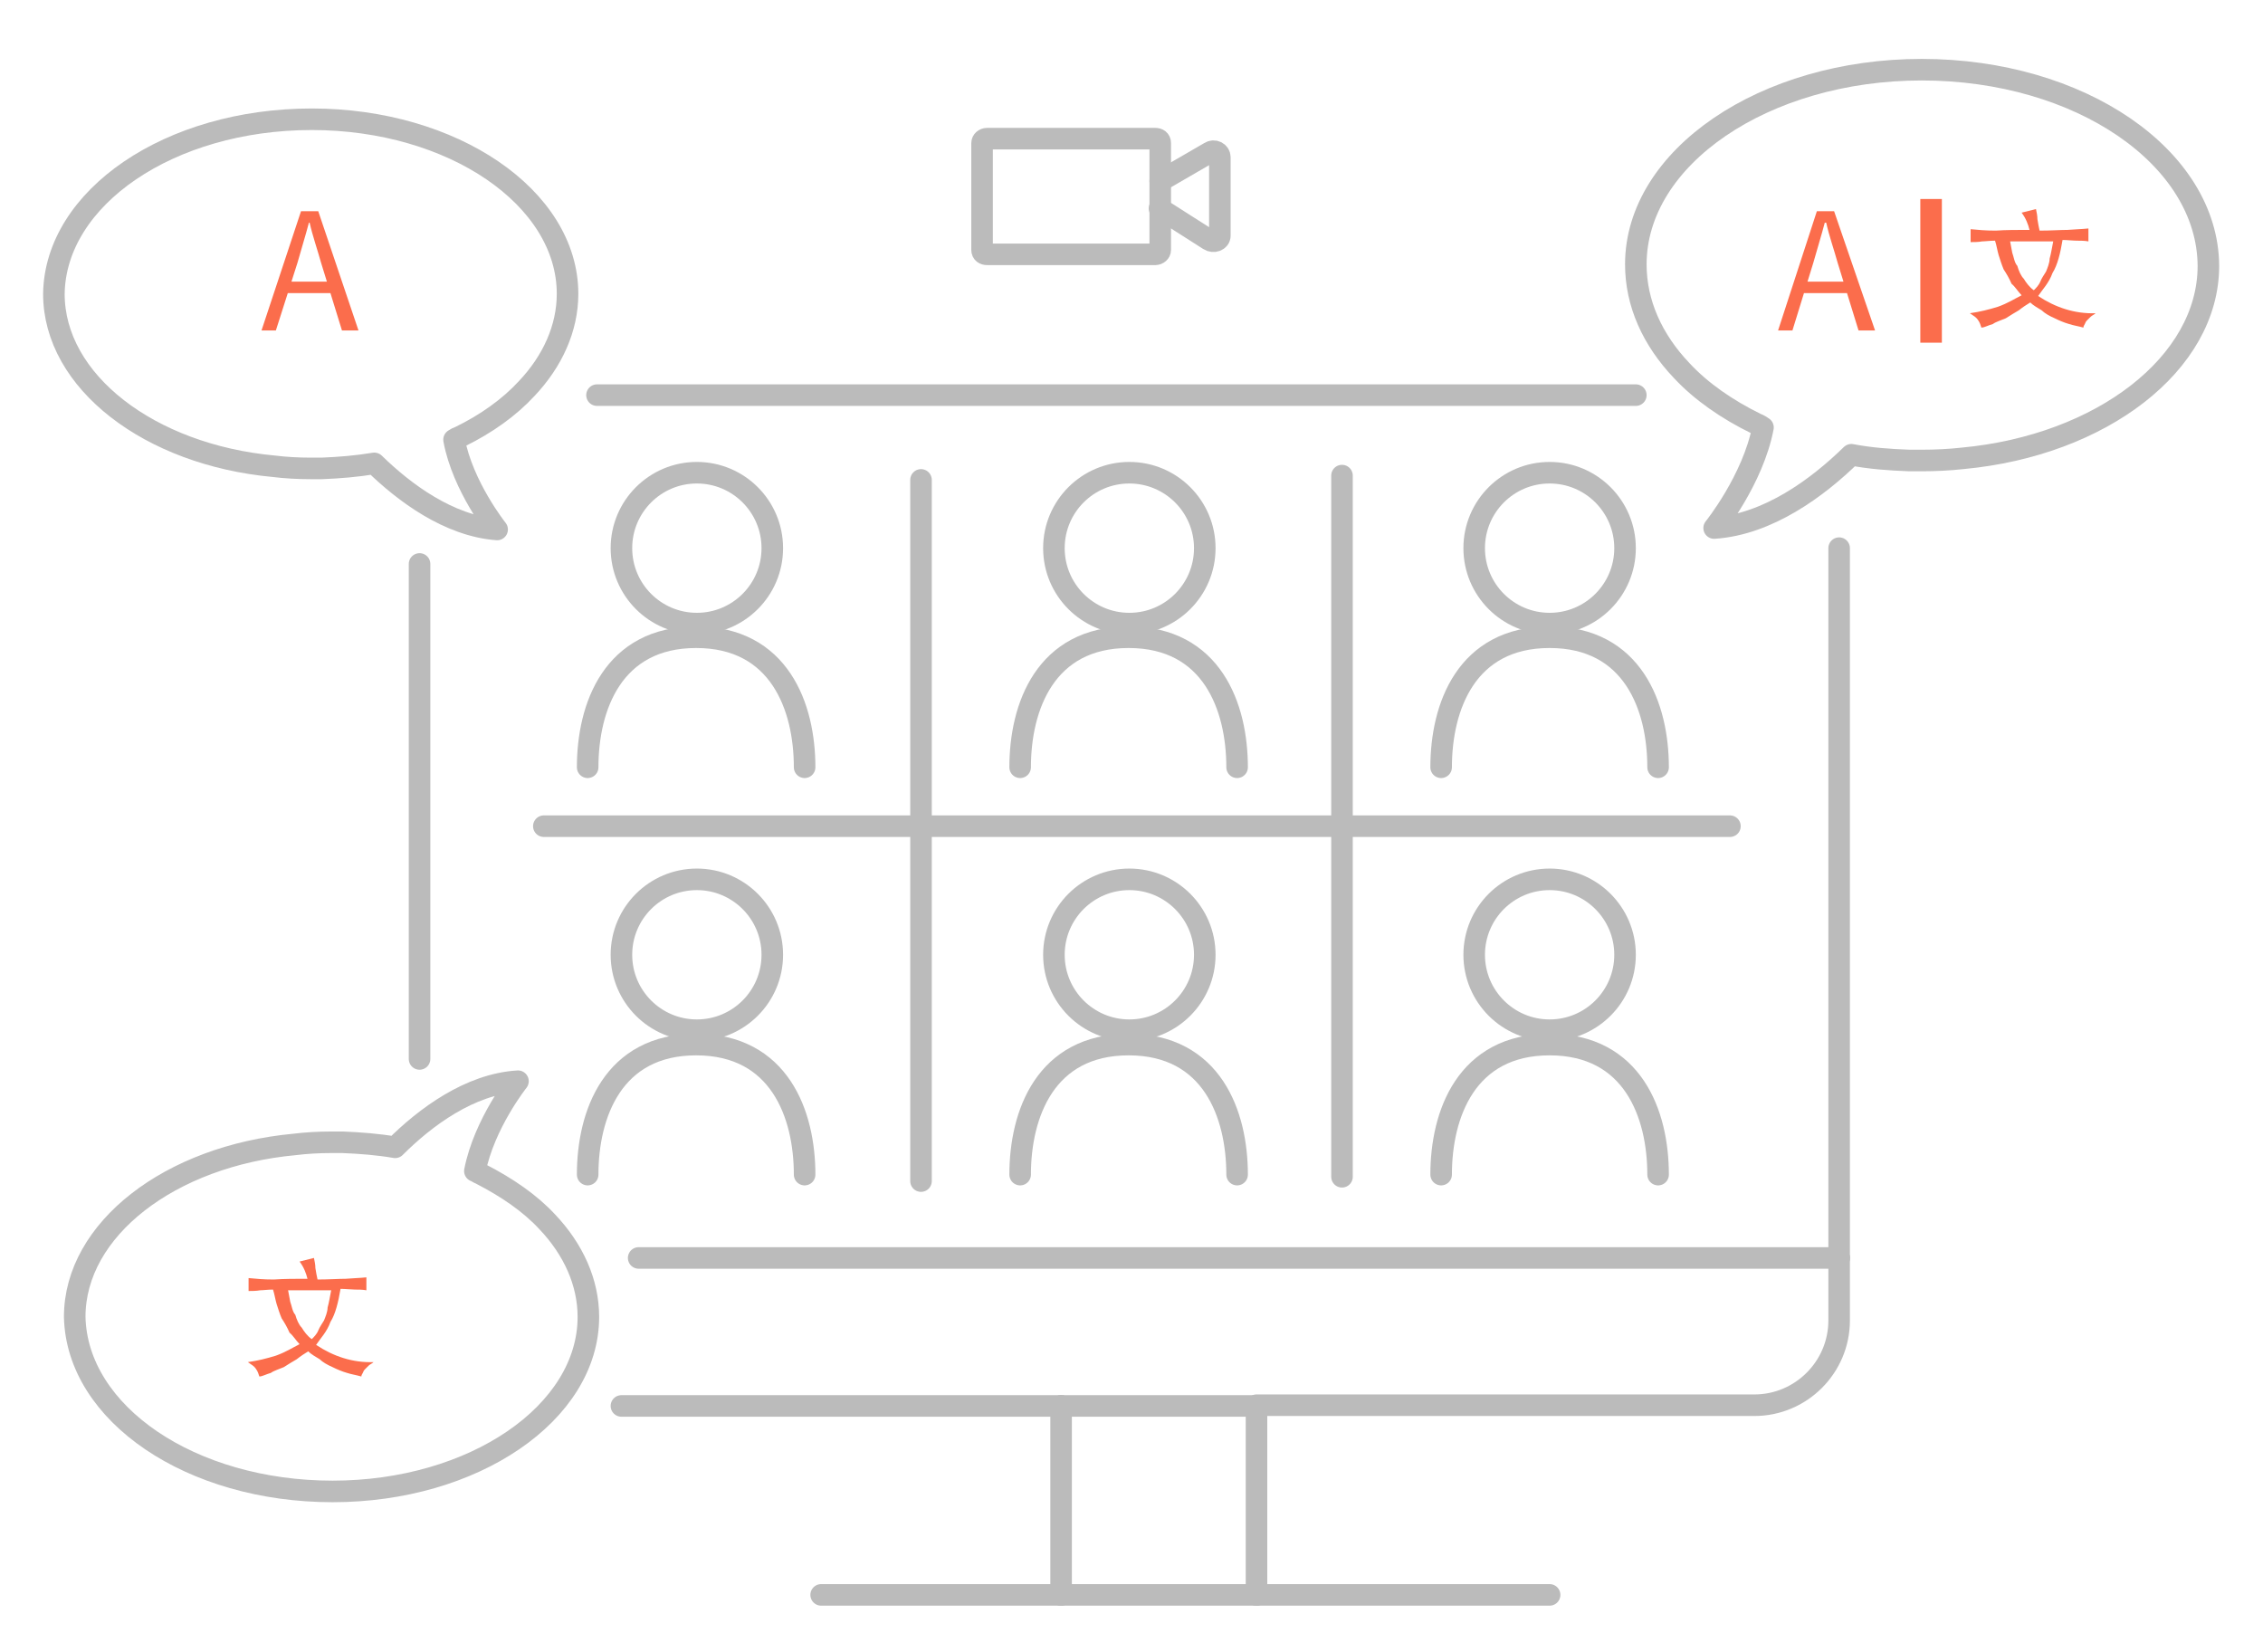 <?xml version="1.0" encoding="utf-8"?>
<!-- Generator: Adobe Illustrator 21.1.0, SVG Export Plug-In . SVG Version: 6.00 Build 0)  -->
<svg version="1.1" id="Layer_1" xmlns="http://www.w3.org/2000/svg" xmlns:xlink="http://www.w3.org/1999/xlink" x="0px" y="0px"
	 viewBox="0 0 315 230" style="enable-background:new 0 0 315 230;" xml:space="preserve">
<style type="text/css">
	.st0{fill:none;stroke:#BBBBBB;stroke-width:3;stroke-linecap:round;stroke-linejoin:round;stroke-miterlimit:10;}
	.st1{fill:#FB6D4C;}
	.st2{fill:none;stroke:#FB6D4C;stroke-width:3;stroke-miterlimit:10;}
</style>
<g>
	<line class="st0" x1="256" y1="76.3" x2="256" y2="175.1"/>
	<line class="st0" x1="83.1" y1="55" x2="227.7" y2="55"/>
	<line class="st0" x1="58.4" y1="147.4" x2="58.4" y2="78.5"/>
	<path class="st0" d="M256,175.1v8.7c0,6.5-5.3,11.8-11.8,11.8h-69.3"/>
	<line class="st0" x1="147.7" y1="195.7" x2="174.9" y2="195.7"/>
	<line class="st0" x1="86.5" y1="195.7" x2="147.7" y2="195.7"/>
	<line class="st0" x1="88.9" y1="175.1" x2="256" y2="175.1"/>
	<line class="st0" x1="147.7" y1="195.7" x2="147.7" y2="222"/>
	<line class="st0" x1="174.9" y1="195.7" x2="174.9" y2="222"/>
	<line class="st0" x1="174.9" y1="222" x2="215.7" y2="222"/>
	<line class="st0" x1="147.7" y1="222" x2="114.3" y2="222"/>
	<line class="st0" x1="174.9" y1="222" x2="147.7" y2="222"/>
</g>
<line class="st0" x1="75.7" y1="115" x2="240.8" y2="115"/>
<line class="st0" x1="128.2" y1="66.8" x2="128.2" y2="164.4"/>
<line class="st0" x1="186.8" y1="66.2" x2="186.8" y2="163.8"/>
<g>
	<g>
		<circle class="st0" cx="97" cy="76.3" r="10.5"/>
		<path class="st0" d="M81.8,106.8c0-8.4,3.5-18.1,15.1-18.1c11.6,0,15.1,9.7,15.1,18.1"/>
	</g>
	<g>
		<circle class="st0" cx="157.2" cy="76.3" r="10.5"/>
		<path class="st0" d="M142,106.8c0-8.4,3.5-18.1,15.1-18.1c11.6,0,15.1,9.7,15.1,18.1"/>
	</g>
	<g>
		<circle class="st0" cx="215.7" cy="76.3" r="10.5"/>
		<path class="st0" d="M200.6,106.8c0-8.4,3.5-18.1,15.1-18.1c11.6,0,15.1,9.7,15.1,18.1"/>
	</g>
</g>
<g>
	<g>
		<circle class="st0" cx="97" cy="132.9" r="10.5"/>
		<path class="st0" d="M81.8,163.5c0-8.4,3.5-18.1,15.1-18.1c11.6,0,15.1,9.7,15.1,18.1"/>
	</g>
	<g>
		<circle class="st0" cx="157.2" cy="132.9" r="10.5"/>
		<path class="st0" d="M142,163.5c0-8.4,3.5-18.1,15.1-18.1c11.6,0,15.1,9.7,15.1,18.1"/>
	</g>
	<g>
		<circle class="st0" cx="215.7" cy="132.9" r="10.5"/>
		<path class="st0" d="M200.6,163.5c0-8.4,3.5-18.1,15.1-18.1c11.6,0,15.1,9.7,15.1,18.1"/>
	</g>
</g>
<g>
	<g>
		<path class="st1" d="M252.9,29.4h2.4L261,46h-2.3l-2.9-9.4c-0.5-1.8-1.2-3.8-1.6-5.6H254c-0.5,1.9-1.1,3.8-1.6,5.6l-2.9,9.4h-2
			L252.9,29.4z M250.4,39.2h7.7v1.6h-7.6L250.4,39.2L250.4,39.2z"/>
	</g>
	<g>
		<path class="st1" d="M282.5,32c-0.2-0.8-0.5-1.6-1.1-2.4l2-0.5c0.1,0.5,0.2,0.9,0.2,1.4c0.1,0.7,0.2,1.1,0.3,1.6
			c1.6,0,2.9-0.1,3.9-0.1c1.2-0.1,2-0.1,2.9-0.2v1.8c-0.5-0.1-1.2-0.1-1.6-0.1c-0.5,0-1.4-0.1-2-0.1c-0.3,1.8-0.7,3.5-1.4,4.6
			c-0.5,1.4-1.4,2.3-2,3.2c2.4,1.6,5.1,2.5,8,2.4c-0.2,0.2-0.5,0.3-0.7,0.5c-0.2,0.2-0.3,0.3-0.5,0.5c-0.2,0.2-0.2,0.3-0.3,0.5
			c-0.1,0.2-0.2,0.3-0.2,0.5c-0.7-0.2-1.4-0.3-2-0.5c-0.7-0.2-1.4-0.5-2-0.8c-0.7-0.3-1.4-0.7-1.8-1.1c-0.5-0.3-1.2-0.7-1.6-1.1
			c-0.5,0.3-1.1,0.7-1.6,1.1c-0.5,0.3-1.2,0.7-1.8,1.1c-0.7,0.3-1.4,0.5-1.8,0.8c-0.7,0.2-1.2,0.5-1.6,0.5c-0.1-0.3-0.2-0.7-0.5-1.1
			c-0.2-0.3-0.5-0.5-1.1-0.9c1.4-0.2,2.6-0.5,3.9-0.9c1.4-0.5,2.3-1.1,3.3-1.6c-0.5-0.5-0.9-1.2-1.4-1.6c-0.3-0.7-0.7-1.4-1.1-2
			c-0.3-0.7-0.5-1.4-0.7-2c-0.2-0.7-0.3-1.4-0.5-2c-0.7,0-1.4,0.1-1.8,0.1c-0.5,0.1-1.2,0.1-1.6,0.1v-1.8c1.1,0.1,2,0.2,3.5,0.2
			C279.2,32,280.8,32,282.5,32z M279.8,33.6c0.1,0.5,0.2,1.1,0.3,1.6c0.2,0.5,0.3,1.4,0.7,1.8c0.2,0.7,0.5,1.4,0.9,1.8
			c0.3,0.5,0.8,1.2,1.4,1.6c0.3-0.3,0.7-0.7,0.9-1.2c0.2-0.5,0.5-0.9,0.8-1.4c0.2-0.5,0.5-1.2,0.5-1.8c0.2-0.7,0.3-1.4,0.5-2.4
			L279.8,33.6L279.8,33.6L279.8,33.6z"/>
	</g>
	<line class="st2" x1="268.8" y1="27.7" x2="268.8" y2="47.7"/>
</g>
<path class="st0" d="M267.5,9.7c-21.9,0-39.8,12.2-39.8,27.1c0,5.4,2.3,10.5,6.4,14.8c2.7,2.9,6.3,5.4,10.4,7.4
	c0.3,0.1,0.6,0.3,0.9,0.5c-1.4,7.3-6.8,14-6.8,14c7.5-0.5,14.4-5.6,19.1-10.2c2.6,0.5,5.3,0.7,8.1,0.8c0.6,0,1.2,0,1.7,0
	c1.9,0,3.9-0.1,5.7-0.3c19.3-1.8,34.2-13.2,34.2-26.8C307.3,21.9,289.5,9.7,267.5,9.7z"/>
<path class="st0" d="M7.5,40.9c0,12.2,13.3,22.4,30.6,24c1.6,0.2,3.4,0.3,5.1,0.3c0.5,0,1,0,1.6,0c2.5-0.1,4.9-0.3,7.3-0.7
	c4.2,4.1,10.4,8.7,17.1,9.2c0,0-4.8-6-6-12.5c0.3-0.2,0.5-0.3,0.8-0.4c3.7-1.8,6.9-4.1,9.3-6.7c3.6-3.8,5.7-8.4,5.7-13.2
	c0-13.4-16-24.3-35.6-24.3C23.6,16.6,7.7,27.5,7.5,40.9z"/>
<path class="st0" d="M46.3,207.6c19.6,0,35.6-10.9,35.6-24.3c0-4.8-2.1-9.4-5.7-13.2c-2.4-2.6-5.6-4.8-9.3-6.7
	c-0.3-0.1-0.5-0.3-0.8-0.4c1.3-6.6,6-12.5,6-12.5c-6.7,0.4-12.9,5-17.1,9.2c-2.3-0.4-4.8-0.6-7.3-0.7c-0.5,0-1,0-1.6,0
	c-1.7,0-3.5,0.1-5.1,0.3c-17.3,1.6-30.6,11.8-30.6,24C10.7,196.8,26.6,207.6,46.3,207.6z"/>
<g>
	<path class="st1" d="M41.9,29.4h2.4L49.9,46h-2.3l-2.9-9.4c-0.5-1.8-1.2-3.8-1.6-5.6H43c-0.5,1.9-1.1,3.8-1.6,5.6L38.4,46h-2
		L41.9,29.4z M39.4,39.2h7.7v1.6h-7.6L39.4,39.2L39.4,39.2z"/>
</g>
<g>
	<path class="st1" d="M42.8,178c-0.2-0.8-0.5-1.6-1.1-2.4l2-0.5c0.1,0.5,0.2,0.9,0.2,1.4c0.1,0.7,0.2,1.1,0.3,1.6
		c1.6,0,2.9-0.1,3.9-0.1c1.2-0.1,2-0.1,2.9-0.2v1.8c-0.5-0.1-1.2-0.1-1.6-0.1s-1.4-0.1-2-0.1c-0.3,1.8-0.7,3.5-1.4,4.6
		c-0.5,1.4-1.4,2.3-2,3.2c2.4,1.6,5.1,2.5,8,2.4c-0.2,0.2-0.5,0.3-0.7,0.5c-0.2,0.2-0.3,0.3-0.5,0.5c-0.2,0.2-0.2,0.3-0.3,0.5
		c-0.1,0.2-0.2,0.3-0.2,0.5c-0.7-0.2-1.4-0.3-2-0.5c-0.7-0.2-1.4-0.5-2-0.8c-0.7-0.3-1.4-0.7-1.8-1.1c-0.5-0.3-1.2-0.7-1.6-1.1
		c-0.5,0.3-1.1,0.7-1.6,1.1c-0.5,0.3-1.2,0.7-1.8,1.1c-0.7,0.3-1.4,0.5-1.8,0.8c-0.7,0.2-1.2,0.5-1.6,0.5c-0.1-0.3-0.2-0.7-0.5-1.1
		c-0.2-0.3-0.5-0.5-1.1-0.9c1.4-0.2,2.6-0.5,3.9-0.9c1.4-0.5,2.3-1.1,3.3-1.6c-0.5-0.5-0.9-1.2-1.4-1.6c-0.3-0.7-0.7-1.4-1.1-2
		c-0.3-0.7-0.5-1.4-0.7-2c-0.2-0.7-0.3-1.4-0.5-2c-0.7,0-1.4,0.1-1.8,0.1c-0.5,0.1-1.2,0.1-1.6,0.1v-1.8c1.1,0.1,2,0.2,3.5,0.2
		C39.6,178,41.1,178,42.8,178z M40.1,179.6c0.1,0.5,0.2,1.1,0.3,1.6c0.2,0.5,0.3,1.4,0.7,1.8c0.2,0.7,0.5,1.4,0.9,1.8
		c0.3,0.5,0.8,1.2,1.4,1.6c0.3-0.3,0.7-0.7,0.9-1.2c0.2-0.5,0.5-0.9,0.8-1.4c0.2-0.5,0.5-1.2,0.5-1.8c0.2-0.7,0.3-1.4,0.5-2.4
		L40.1,179.6L40.1,179.6L40.1,179.6z"/>
</g>
<path class="st0" d="M160.8,35.4h-23.4c-0.4,0-0.7-0.2-0.7-0.6v-4.6V19.9c0-0.3,0.3-0.6,0.7-0.6h23.4c0.4,0,0.7,0.2,0.7,0.6v4v6v4.9
	C161.5,35.1,161.2,35.4,160.8,35.4L160.8,35.4"/>
<path class="st0" d="M161.5,25.2l6.9-4c0.6-0.4,1.4,0,1.4,0.7v10.9c0,0.7-0.9,1-1.5,0.6l-6.9-4.4"/>
</svg>
